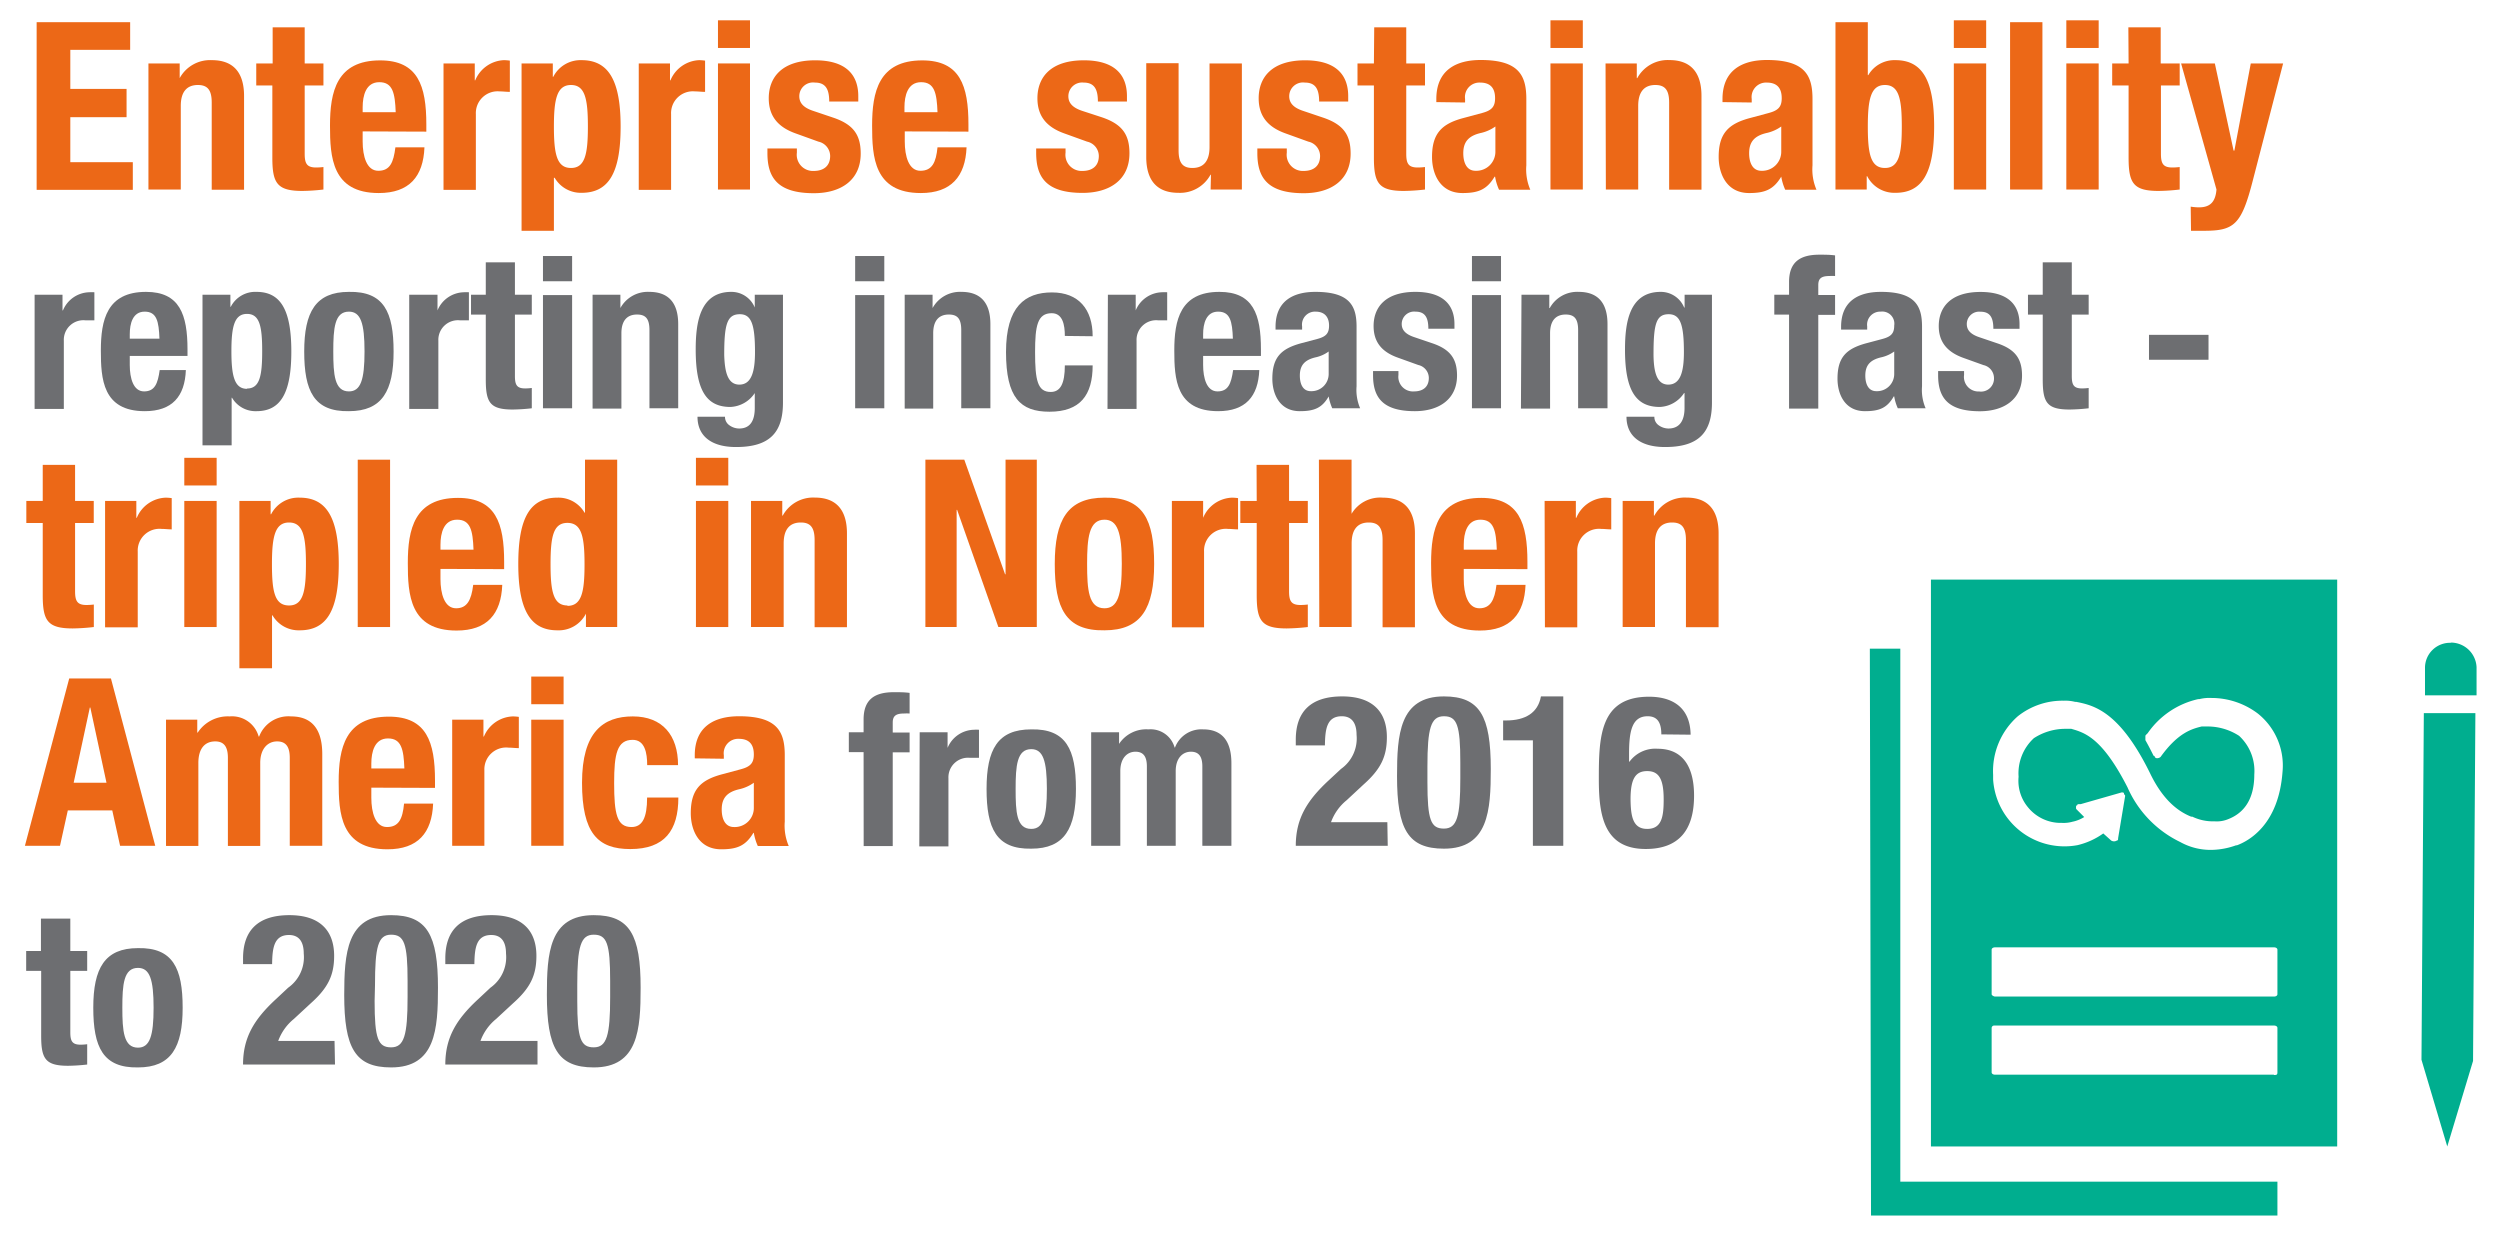 <?xml version="1.0" encoding="UTF-8"?> <svg xmlns="http://www.w3.org/2000/svg" id="Layer_1" data-name="Layer 1" viewBox="0 0 320 160"><defs><style>.cls-1{fill:#ec6817;}.cls-2{fill:#6d6e71;}.cls-3{fill:#00ae8f;}</style></defs><path class="cls-1" d="M16.66,2.84V6.38H9v5h7.2V15H9v5.76h8v3.54H4.69V2.84Z"></path><path class="cls-1" d="M19,8.12h4V10H23A4.43,4.43,0,0,1,27.13,7.7c2.58,0,4.11,1.41,4.11,4.59v12H27.1V13.13c0-1.62-.54-2.25-1.77-2.25-1.41,0-2.19.87-2.19,2.67V24.26H19Z"></path><path class="cls-1" d="M34.9,3.5H39V8.12h2.4v2.82H39v8.73c0,1.26.27,1.77,1.47,1.77a8.55,8.55,0,0,0,.93-.06v2.88a26,26,0,0,1-2.7.18c-3.24,0-3.84-1-3.84-4.26V10.94H32.8V8.12h2.1Z"></path><path class="cls-1" d="M46.42,16.82v1.29c0,1.89.51,3.75,2,3.75s1.95-1.05,2.19-3h3.72c-.15,3.75-1.95,5.85-5.85,5.85-6,0-6.24-4.62-6.24-8.64,0-4.32.84-8.34,6.42-8.34,4.83,0,5.91,3.24,5.91,8.19v.93Zm4.23-2.46c-.09-2.46-.39-3.84-2.1-3.84s-2.13,1.71-2.13,3.21v.63Z"></path><path class="cls-1" d="M56.77,8.12h4v2.16h.06A4.17,4.17,0,0,1,64.51,7.7a6.32,6.32,0,0,1,.75.06v4c-.42,0-.87-.06-1.29-.06a2.79,2.79,0,0,0-3.06,2.91v9.69H56.77Z"></path><path class="cls-1" d="M66.76,8.12h4V9.83h.06A3.91,3.91,0,0,1,74.44,7.7c3.39,0,5,2.49,5,8.49s-1.56,8.49-5,8.49A3.87,3.87,0,0,1,71,22.76H70.9v6.78H66.76ZM73.09,21.5c1.8,0,2.16-1.8,2.16-5.31s-.36-5.31-2.16-5.31-2.19,1.8-2.19,5.31S71.26,21.5,73.09,21.5Z"></path><path class="cls-1" d="M81.76,8.12h4v2.16h.06A4.17,4.17,0,0,1,89.5,7.7a6.32,6.32,0,0,1,.75.06v4c-.42,0-.87-.06-1.29-.06a2.79,2.79,0,0,0-3.06,2.91v9.69H81.76Z"></path><path class="cls-1" d="M91.9,2.6H96V6.14H91.9Zm0,5.52H96V24.26H91.9Z"></path><path class="cls-1" d="M102,19v.54a2.07,2.07,0,0,0,2.16,2.34c1.26,0,2.1-.63,2.1-1.92a1.9,1.9,0,0,0-1.5-1.83l-2.91-1.05c-2.28-.81-3.45-2.22-3.45-4.5,0-2.67,1.68-4.86,5.94-4.86,3.75,0,5.52,1.68,5.52,4.59V13h-3.72c0-1.62-.48-2.43-1.83-2.43a1.76,1.76,0,0,0-2,1.74c0,.78.42,1.44,1.8,1.89l2.49.84c2.61.87,3.57,2.19,3.57,4.62,0,3.39-2.52,5.07-6,5.07-4.65,0-5.94-2-5.94-5.13V19Z"></path><path class="cls-1" d="M115.81,16.82v1.29c0,1.89.51,3.75,2,3.75s2-1.05,2.19-3h3.72c-.15,3.75-2,5.85-5.85,5.85-6,0-6.24-4.62-6.24-8.64,0-4.32.84-8.34,6.42-8.34,4.83,0,5.91,3.24,5.91,8.19v.93ZM120,14.36c-.09-2.46-.39-3.84-2.1-3.84s-2.13,1.71-2.13,3.21v.63Z"></path><path class="cls-1" d="M136.39,19v.54a2.07,2.07,0,0,0,2.16,2.34c1.26,0,2.1-.63,2.1-1.92a1.9,1.9,0,0,0-1.5-1.83l-2.91-1.05c-2.28-.81-3.45-2.22-3.45-4.5,0-2.67,1.68-4.86,5.94-4.86,3.75,0,5.52,1.68,5.52,4.59V13h-3.72c0-1.62-.48-2.43-1.83-2.43a1.76,1.76,0,0,0-1.95,1.74c0,.78.42,1.44,1.8,1.89L141,15c2.61.87,3.57,2.19,3.57,4.62,0,3.39-2.52,5.07-6,5.07-4.65,0-5.94-2-5.94-5.13V19Z"></path><path class="cls-1" d="M155,22.37h-.06a4.43,4.43,0,0,1-4.11,2.31c-2.58,0-4.11-1.41-4.11-4.59v-12h4.14V19.25c0,1.62.54,2.25,1.77,2.25,1.41,0,2.19-.87,2.19-2.67V8.12h4.14V24.26h-4Z"></path><path class="cls-1" d="M164.71,19v.54a2.07,2.07,0,0,0,2.16,2.34c1.26,0,2.1-.63,2.1-1.92a1.9,1.9,0,0,0-1.5-1.83l-2.91-1.05c-2.28-.81-3.45-2.22-3.45-4.5,0-2.67,1.68-4.86,5.94-4.86,3.75,0,5.52,1.68,5.52,4.59V13h-3.72c0-1.62-.48-2.43-1.83-2.43a1.76,1.76,0,0,0-2,1.74c0,.78.42,1.44,1.8,1.89l2.49.84c2.61.87,3.57,2.19,3.57,4.62,0,3.39-2.52,5.07-6,5.07-4.65,0-5.94-2-5.94-5.13V19Z"></path><path class="cls-1" d="M175.9,3.5H180V8.12h2.4v2.82H180v8.73c0,1.26.27,1.77,1.47,1.77a8.55,8.55,0,0,0,.93-.06v2.88a26,26,0,0,1-2.7.18c-3.24,0-3.84-1-3.84-4.26V10.94h-2.1V8.12h2.1Z"></path><path class="cls-1" d="M183.85,13.07v-.39c0-3.72,2.55-5,5.67-5,4.92,0,5.85,2,5.85,5v8.49a6.59,6.59,0,0,0,.51,3.12h-4a6.78,6.78,0,0,1-.51-1.68h-.06c-1,1.68-2.13,2.1-4.11,2.1-2.88,0-3.9-2.46-3.9-4.62,0-3,1.23-4.26,4.08-5l2.34-.63c1.23-.33,1.65-.81,1.65-1.89,0-1.23-.54-2-1.92-2a1.85,1.85,0,0,0-1.92,2.1v.45Zm7.56,3.12a5.12,5.12,0,0,1-1.77.81c-1.68.36-2.34,1.17-2.34,2.61,0,1.23.45,2.25,1.56,2.25a2.44,2.44,0,0,0,2.55-2.49Z"></path><path class="cls-1" d="M198.46,2.6h4.14V6.14h-4.14Zm0,5.52h4.14V24.26h-4.14Z"></path><path class="cls-1" d="M205.51,8.12h4V10h.06a4.43,4.43,0,0,1,4.11-2.31c2.58,0,4.11,1.41,4.11,4.59v12h-4.14V13.13c0-1.62-.54-2.25-1.77-2.25-1.41,0-2.19.87-2.19,2.67V24.26h-4.14Z"></path><path class="cls-1" d="M220.48,13.07v-.39c0-3.72,2.55-5,5.67-5,4.92,0,5.85,2,5.85,5v8.49a6.59,6.59,0,0,0,.51,3.12h-4a6.78,6.78,0,0,1-.51-1.68H228c-1,1.68-2.13,2.1-4.11,2.1-2.88,0-3.9-2.46-3.9-4.62,0-3,1.23-4.26,4.08-5l2.34-.63c1.23-.33,1.65-.81,1.65-1.89,0-1.23-.54-2-1.92-2a1.85,1.85,0,0,0-1.92,2.1v.45ZM228,16.19a5.12,5.12,0,0,1-1.77.81c-1.68.36-2.34,1.17-2.34,2.61,0,1.23.45,2.25,1.56,2.25A2.44,2.44,0,0,0,228,19.37Z"></path><path class="cls-1" d="M234.94,2.84h4.14V9.62h.06a3.87,3.87,0,0,1,3.48-1.92c3.39,0,4.95,2.49,4.95,8.49s-1.56,8.49-4.95,8.49A3.91,3.91,0,0,1,239,22.55h-.06v1.71h-4Zm6.33,18.66c1.8,0,2.16-1.8,2.16-5.31s-.36-5.31-2.16-5.31-2.19,1.8-2.19,5.31S239.44,21.5,241.27,21.5Z"></path><path class="cls-1" d="M250.09,2.6h4.14V6.14h-4.14Zm0,5.52h4.14V24.26h-4.14Z"></path><path class="cls-1" d="M257.29,2.84h4.14V24.26h-4.14Z"></path><path class="cls-1" d="M264.49,2.6h4.14V6.14h-4.14Zm0,5.52h4.14V24.26h-4.14Z"></path><path class="cls-1" d="M272.43,3.5h4.14V8.12H279v2.82h-2.4v8.73c0,1.26.27,1.77,1.47,1.77a8.55,8.55,0,0,0,.93-.06v2.88a26,26,0,0,1-2.7.18c-3.24,0-3.84-1-3.84-4.26V10.94h-2.1V8.12h2.1Z"></path><path class="cls-1" d="M280.41,26.45a6.56,6.56,0,0,0,1.08.09c1.53,0,2.1-.84,2.22-2.28L279.18,8.12h4.32l2.4,11.16H286l2.1-11.16h4.14l-3.9,15.06c-1.44,5.58-2.37,6.36-6.21,6.36h-1.68Z"></path><path class="cls-2" d="M4.43,37.73H8v2h.06a3.74,3.74,0,0,1,3.35-2.32,5.16,5.16,0,0,1,.67,0V41c-.38,0-.78,0-1.16,0a2.51,2.51,0,0,0-2.75,2.62v8.72H4.43Z"></path><path class="cls-2" d="M16.61,45.56v1.16c0,1.7.46,3.38,1.83,3.38s1.76-1,2-2.73h3.35c-.13,3.37-1.75,5.26-5.26,5.26-5.4,0-5.62-4.15-5.62-7.77,0-3.89.76-7.5,5.78-7.5C23,37.36,24,40.27,24,44.73v.83Zm3.8-2.21c-.08-2.22-.35-3.46-1.89-3.46s-1.91,1.54-1.91,2.89v.57Z"></path><path class="cls-2" d="M25.92,37.73h3.57v1.54h.05a3.52,3.52,0,0,1,3.29-1.91c3.05,0,4.46,2.24,4.46,7.63s-1.41,7.64-4.46,7.64a3.48,3.48,0,0,1-3.13-1.72h-.05V57H25.92Zm5.7,12c1.62,0,1.94-1.62,1.94-4.78s-.32-4.77-1.94-4.77-2,1.62-2,4.77S30,49.77,31.62,49.77Z"></path><path class="cls-2" d="M44.66,37.36c4.48-.09,5.72,2.59,5.72,7.63s-1.46,7.64-5.72,7.64c-4.48.08-5.72-2.59-5.72-7.64S40.4,37.36,44.66,37.36Zm0,12.74c1.51,0,2-1.49,2-5.11s-.49-5.1-2-5.1c-1.84,0-2,2.14-2,5.1S42.82,50.1,44.66,50.1Z"></path><path class="cls-2" d="M52.38,37.73H56v2h0a3.75,3.75,0,0,1,3.35-2.32,5,5,0,0,1,.67,0V41c-.38,0-.78,0-1.16,0a2.51,2.51,0,0,0-2.75,2.62v8.72H52.38Z"></path><path class="cls-2" d="M62.18,33.58h3.73v4.15h2.16v2.54H65.91v7.86c0,1.13.24,1.59,1.32,1.59a6.9,6.9,0,0,0,.84-.06v2.6a23.8,23.8,0,0,1-2.43.16c-2.92,0-3.46-.89-3.46-3.84V40.27H60.29V37.73h1.89Z"></path><path class="cls-2" d="M69.5,32.77h3.73V36H69.5Zm0,5h3.73V52.26H69.5Z"></path><path class="cls-2" d="M75.85,37.73h3.56v1.7h0a4,4,0,0,1,3.7-2.07c2.32,0,3.7,1.26,3.7,4.13V52.26H83.13v-10c0-1.46-.48-2-1.59-2-1.27,0-2,.78-2,2.4v9.64H75.85Z"></path><path class="cls-2" d="M100.22,37.73v13.8c0,3.83-1.7,5.69-6,5.69-3.16,0-4.94-1.4-4.94-3.88H92.8a1.29,1.29,0,0,0,.57,1.1,2.14,2.14,0,0,0,1.24.41c1.51,0,2-1.14,2-2.62V50.31h0a3.93,3.93,0,0,1-3.11,1.78c-3,0-4.45-2-4.45-7.34,0-3.4.51-7.39,4.56-7.39a3.23,3.23,0,0,1,3,2h0V37.73Zm-5.58,11.5c1.56,0,2-1.7,2-4.15,0-3.54-.46-4.86-1.94-4.86-1.65,0-2,1.32-2,5.23C92.77,47.45,93.07,49.23,94.64,49.23Z"></path><path class="cls-2" d="M109.46,32.77h3.73V36h-3.73Zm0,5h3.73V52.26h-3.73Z"></path><path class="cls-2" d="M115.8,37.73h3.57v1.7h0a4,4,0,0,1,3.7-2.07c2.32,0,3.7,1.26,3.7,4.13V52.26h-3.73v-10c0-1.46-.48-2-1.59-2-1.27,0-2,.78-2,2.4v9.64H115.8Z"></path><path class="cls-2" d="M136.3,43c0-1.4-.27-2.91-1.68-2.91-1.83,0-2.13,1.61-2.13,5,0,3.59.32,5.08,2,5.08,1.24,0,1.81-1.06,1.81-3.4h3.56c0,3.8-1.59,5.93-5.53,5.93-3.73,0-5.56-1.8-5.56-7.64s2.45-7.63,5.88-7.63,5.21,2.18,5.21,5.61Z"></path><path class="cls-2" d="M141.81,37.73h3.56v2h0a3.75,3.75,0,0,1,3.35-2.32,5.19,5.19,0,0,1,.68,0V41c-.38,0-.79,0-1.17,0a2.51,2.51,0,0,0-2.75,2.62v8.72h-3.72Z"></path><path class="cls-2" d="M154,45.56v1.16c0,1.7.46,3.38,1.84,3.38s1.75-1,2-2.73h3.35c-.14,3.37-1.76,5.26-5.27,5.26-5.4,0-5.61-4.15-5.61-7.77,0-3.89.75-7.5,5.77-7.5,4.35,0,5.32,2.91,5.32,7.37v.83Zm3.81-2.21c-.08-2.22-.35-3.46-1.89-3.46S154,41.43,154,42.78v.57Z"></path><path class="cls-2" d="M163.27,42.19v-.35c0-3.35,2.3-4.48,5.1-4.48,4.43,0,5.27,1.83,5.27,4.45v7.64a5.92,5.92,0,0,0,.46,2.81h-3.57a6.34,6.34,0,0,1-.46-1.52h0c-.86,1.52-1.92,1.89-3.7,1.89-2.59,0-3.51-2.21-3.51-4.15,0-2.73,1.11-3.84,3.67-4.54l2.11-.56c1.11-.3,1.48-.73,1.48-1.71s-.48-1.78-1.72-1.78a1.66,1.66,0,0,0-1.73,1.89v.41Zm6.8,2.8a4.39,4.39,0,0,1-1.59.73c-1.51.33-2.1,1.06-2.1,2.35,0,1.11.4,2,1.4,2a2.2,2.2,0,0,0,2.29-2.24Z"></path><path class="cls-2" d="M179,47.5V48A1.87,1.87,0,0,0,181,50.1c1.14,0,1.89-.57,1.89-1.73a1.71,1.71,0,0,0-1.35-1.65l-2.61-.94c-2.06-.73-3.11-2-3.11-4.05,0-2.4,1.51-4.37,5.35-4.37,3.37,0,5,1.51,5,4.13v.59h-3.34c0-1.46-.44-2.19-1.65-2.19a1.59,1.59,0,0,0-1.76,1.57c0,.7.38,1.29,1.62,1.7l2.24.76c2.35.78,3.22,2,3.22,4.15,0,3-2.27,4.56-5.4,4.56-4.19,0-5.35-1.83-5.35-4.61V47.5Z"></path><path class="cls-2" d="M188.41,32.77h3.72V36h-3.72Zm0,5h3.72V52.26h-3.72Z"></path><path class="cls-2" d="M194.75,37.73h3.56v1.7h.06a4,4,0,0,1,3.7-2.07c2.32,0,3.69,1.26,3.69,4.13V52.26H202v-10c0-1.46-.49-2-1.59-2-1.27,0-2,.78-2,2.4v9.64h-3.73Z"></path><path class="cls-2" d="M219.13,37.73v13.8c0,3.83-1.7,5.69-6,5.69-3.16,0-4.94-1.4-4.94-3.88h3.57a1.28,1.28,0,0,0,.56,1.1,2.17,2.17,0,0,0,1.24.41c1.52,0,2.06-1.14,2.06-2.62V50.31h-.06a3.9,3.9,0,0,1-3.1,1.78c-3,0-4.46-2-4.46-7.34,0-3.4.52-7.39,4.57-7.39a3.23,3.23,0,0,1,3,2h.06V37.73Zm-5.59,11.5c1.57,0,2-1.7,2-4.15,0-3.54-.46-4.86-1.95-4.86-1.64,0-1.94,1.32-1.94,5.23C211.68,47.45,212,49.23,213.54,49.23Z"></path><path class="cls-2" d="M229,40.27h-1.89V37.73H229V36.09c0-2.62,1.49-3.49,3.89-3.49.67,0,1.32,0,2,.09v2.64a5.78,5.78,0,0,0-.72,0c-1.06,0-1.43.33-1.43,1.16v1.27h2.15v2.54h-2.15v12H229Z"></path><path class="cls-2" d="M235.66,42.19v-.35c0-3.35,2.29-4.48,5.1-4.48,4.42,0,5.26,1.83,5.26,4.45v7.64a5.92,5.92,0,0,0,.46,2.81h-3.56a5.92,5.92,0,0,1-.46-1.52h-.06c-.86,1.52-1.91,1.89-3.69,1.89-2.59,0-3.51-2.21-3.51-4.15,0-2.73,1.1-3.84,3.67-4.54l2.1-.56c1.11-.3,1.49-.73,1.49-1.71a1.55,1.55,0,0,0-1.73-1.78A1.67,1.67,0,0,0,239,41.78v.41Zm6.8,2.8a4.47,4.47,0,0,1-1.59.73c-1.52.33-2.11,1.06-2.11,2.35,0,1.11.41,2,1.4,2a2.2,2.2,0,0,0,2.3-2.24Z"></path><path class="cls-2" d="M251.4,47.5V48a1.86,1.86,0,0,0,1.94,2.11,1.66,1.66,0,0,0,1.89-1.73,1.71,1.71,0,0,0-1.35-1.65l-2.62-.94c-2-.73-3.1-2-3.1-4.05,0-2.4,1.51-4.37,5.34-4.37,3.38,0,5,1.51,5,4.13v.59h-3.35c0-1.46-.43-2.19-1.65-2.19a1.58,1.58,0,0,0-1.75,1.57c0,.7.38,1.29,1.62,1.7l2.24.76c2.35.78,3.21,2,3.21,4.15,0,3-2.27,4.56-5.4,4.56-4.18,0-5.34-1.83-5.34-4.61V47.5Z"></path><path class="cls-2" d="M261.47,33.58h3.72v4.15h2.16v2.54h-2.16v7.86c0,1.13.24,1.59,1.32,1.59a6.9,6.9,0,0,0,.84-.06v2.6a23.61,23.61,0,0,1-2.43.16c-2.91,0-3.45-.89-3.45-3.84V40.27h-1.89V37.73h1.89Z"></path><path class="cls-2" d="M282.69,42.86v3.19h-7.62V42.86Z"></path><path class="cls-1" d="M5.47,59.5H9.61v4.62H12v2.82H9.61v8.73c0,1.26.27,1.77,1.47,1.77a8.55,8.55,0,0,0,.93-.06v2.88a26,26,0,0,1-2.7.18c-3.24,0-3.84-1-3.84-4.26V66.94H3.37V64.12h2.1Z"></path><path class="cls-1" d="M13.45,64.12h4v2.16h.06a4.17,4.17,0,0,1,3.72-2.58,6.32,6.32,0,0,1,.75.06v4c-.42,0-.87-.06-1.29-.06a2.79,2.79,0,0,0-3.06,2.91v9.69H13.45Z"></path><path class="cls-1" d="M23.59,58.6h4.14v3.54H23.59Zm0,5.52h4.14V80.26H23.59Z"></path><path class="cls-1" d="M30.64,64.12h4v1.71h.06a3.91,3.91,0,0,1,3.66-2.13c3.39,0,5,2.49,5,8.49s-1.56,8.49-5,8.49a3.87,3.87,0,0,1-3.48-1.92h-.06v6.78H30.64ZM37,77.5c1.8,0,2.16-1.8,2.16-5.31s-.36-5.31-2.16-5.31-2.19,1.8-2.19,5.31S35.14,77.5,37,77.5Z"></path><path class="cls-1" d="M45.79,58.84h4.14V80.26H45.79Z"></path><path class="cls-1" d="M56.38,72.82v1.29c0,1.89.51,3.75,2,3.75,1.38,0,1.95-1,2.19-3h3.72c-.15,3.75-1.95,5.85-5.85,5.85-6,0-6.24-4.62-6.24-8.64,0-4.32.84-8.34,6.42-8.34,4.83,0,5.91,3.24,5.91,8.19v.93Zm4.23-2.46c-.09-2.46-.39-3.84-2.1-3.84s-2.13,1.71-2.13,3.21v.63Z"></path><path class="cls-1" d="M75,78.55H75a3.91,3.91,0,0,1-3.66,2.13c-3.39,0-5-2.49-5-8.49s1.56-8.49,5-8.49a3.87,3.87,0,0,1,3.48,1.92h.06V58.84H79V80.26H75Zm-2.37-1c1.83,0,2.19-1.8,2.19-5.31s-.36-5.31-2.19-5.31-2.16,1.8-2.16,5.31S70.84,77.5,72.64,77.5Z"></path><path class="cls-1" d="M89.08,58.6h4.14v3.54H89.08Zm0,5.52h4.14V80.26H89.08Z"></path><path class="cls-1" d="M96.13,64.12h4V66h.06a4.43,4.43,0,0,1,4.11-2.31c2.58,0,4.11,1.41,4.11,4.59v12h-4.14V69.13c0-1.62-.54-2.25-1.77-2.25-1.41,0-2.19.87-2.19,2.67V80.26H96.13Z"></path><path class="cls-1" d="M123.43,58.84l5.22,14.67h.06V58.84h4V80.26h-4.92l-5.28-15h-.06v15h-4V58.84Z"></path><path class="cls-1" d="M141.37,63.7c5-.09,6.36,2.88,6.36,8.49s-1.62,8.49-6.36,8.49c-5,.09-6.36-2.88-6.36-8.49S136.63,63.7,141.37,63.7Zm0,14.16c1.68,0,2.22-1.65,2.22-5.67s-.54-5.67-2.22-5.67c-2,0-2.22,2.37-2.22,5.67S139.33,77.86,141.37,77.86Z"></path><path class="cls-1" d="M150,64.12h4v2.16H154a4.17,4.17,0,0,1,3.72-2.58,6.32,6.32,0,0,1,.75.06v4c-.42,0-.87-.06-1.29-.06a2.79,2.79,0,0,0-3.06,2.91v9.69H150Z"></path><path class="cls-1" d="M160.84,59.5H165v4.62h2.4v2.82H165v8.73c0,1.26.27,1.77,1.47,1.77a8.55,8.55,0,0,0,.93-.06v2.88a26,26,0,0,1-2.7.18c-3.24,0-3.84-1-3.84-4.26V66.94h-2.1V64.12h2.1Z"></path><path class="cls-1" d="M168.82,58.84H173v6.93H173A4.25,4.25,0,0,1,177,63.7c2.58,0,4.11,1.41,4.11,4.59v12h-4.14V69.13c0-1.62-.54-2.25-1.77-2.25-1.41,0-2.19.87-2.19,2.67V80.26h-4.14Z"></path><path class="cls-1" d="M187.36,72.82v1.29c0,1.89.51,3.75,2,3.75,1.38,0,1.95-1,2.19-3h3.72c-.15,3.75-1.95,5.85-5.85,5.85-6,0-6.24-4.62-6.24-8.64,0-4.32.84-8.34,6.42-8.34,4.83,0,5.91,3.24,5.91,8.19v.93Zm4.23-2.46c-.09-2.46-.39-3.84-2.1-3.84s-2.13,1.71-2.13,3.21v.63Z"></path><path class="cls-1" d="M197.71,64.12h4v2.16h.06a4.17,4.17,0,0,1,3.72-2.58,6.32,6.32,0,0,1,.75.06v4c-.42,0-.87-.06-1.29-.06a2.79,2.79,0,0,0-3.06,2.91v9.69h-4.14Z"></path><path class="cls-1" d="M207.7,64.12h4V66h.06a4.43,4.43,0,0,1,4.11-2.31c2.58,0,4.11,1.41,4.11,4.59v12H215.8V69.13c0-1.62-.54-2.25-1.77-2.25-1.41,0-2.19.87-2.19,2.67V80.26H207.7Z"></path><path class="cls-1" d="M8.86,86.84H14.2l5.67,21.42h-4.5l-1-4.53H8.68l-1,4.53H3.19Zm.57,13.35h4.2l-2.07-9.63H11.5Z"></path><path class="cls-1" d="M21.25,92.12h4v1.65h.06a4.6,4.6,0,0,1,4.08-2.07,3.54,3.54,0,0,1,3.72,2.58h.06a4,4,0,0,1,4.08-2.58c2.73,0,4,1.71,4,4.83v11.73H37.09V97c0-1.35-.45-2.1-1.62-2.1s-2.16.9-2.16,2.76v10.62H29.17V97c0-1.35-.45-2.1-1.62-2.1-1.32,0-2.16.9-2.16,2.76v10.62H21.25Z"></path><path class="cls-1" d="M47.53,100.82v1.29c0,1.89.51,3.75,2,3.75s2-1,2.19-3h3.72c-.15,3.75-1.95,5.85-5.85,5.85-6,0-6.24-4.62-6.24-8.64,0-4.32.84-8.34,6.42-8.34,4.83,0,5.91,3.24,5.91,8.19v.93Zm4.23-2.46c-.09-2.46-.39-3.84-2.1-3.84s-2.13,1.71-2.13,3.21v.63Z"></path><path class="cls-1" d="M57.88,92.12h4v2.16h.06a4.17,4.17,0,0,1,3.72-2.58,6.32,6.32,0,0,1,.75.06v4c-.42,0-.87-.06-1.29-.06A2.79,2.79,0,0,0,62,98.57v9.69H57.88Z"></path><path class="cls-1" d="M68,86.6h4.14v3.54H68Zm0,5.52h4.14v16.14H68Z"></path><path class="cls-1" d="M82.84,97.94c0-1.56-.3-3.24-1.86-3.24-2,0-2.37,1.8-2.37,5.52,0,4,.36,5.64,2.22,5.64,1.38,0,2-1.17,2-3.78h4c0,4.23-1.77,6.6-6.15,6.6-4.14,0-6.18-2-6.18-8.49S77.2,91.7,81,91.7s5.79,2.43,5.79,6.24Z"></path><path class="cls-1" d="M88.93,97.07v-.39c0-3.72,2.55-5,5.67-5,4.92,0,5.85,2,5.85,5v8.49a6.59,6.59,0,0,0,.51,3.12H97a6.78,6.78,0,0,1-.51-1.68h-.06c-1,1.68-2.13,2.1-4.11,2.1-2.88,0-3.9-2.46-3.9-4.62,0-3,1.23-4.26,4.08-5l2.34-.63c1.23-.33,1.65-.81,1.65-1.89,0-1.23-.54-2-1.92-2a1.85,1.85,0,0,0-1.92,2.1v.45Zm7.56,3.12a5.12,5.12,0,0,1-1.77.81c-1.68.36-2.34,1.17-2.34,2.61,0,1.23.45,2.25,1.56,2.25a2.44,2.44,0,0,0,2.55-2.49Z"></path><path class="cls-2" d="M110.54,96.27h-1.89V93.73h1.89V92.09c0-2.62,1.48-3.49,3.89-3.49.67,0,1.32,0,2,.09v2.64a5.78,5.78,0,0,0-.72,0c-1.06,0-1.44.33-1.44,1.16v1.27h2.16v2.54h-2.16v12h-3.72Z"></path><path class="cls-2" d="M117.72,93.73h3.57v2h0a3.74,3.74,0,0,1,3.35-2.32,5,5,0,0,1,.67,0V97c-.38,0-.78,0-1.16,0a2.51,2.51,0,0,0-2.75,2.62v8.72h-3.73Z"></path><path class="cls-2" d="M132,93.36c4.48-.09,5.72,2.59,5.72,7.63s-1.46,7.64-5.72,7.64c-4.48.08-5.72-2.59-5.72-7.64S127.69,93.36,132,93.36Zm0,12.74c1.51,0,2-1.49,2-5.11s-.49-5.1-2-5.1c-1.84,0-2,2.14-2,5.1S130.11,106.1,132,106.1Z"></path><path class="cls-2" d="M139.67,93.73h3.57v1.49h0A4.16,4.16,0,0,1,147,93.36a3.19,3.19,0,0,1,3.35,2.32h.05A3.61,3.61,0,0,1,154,93.36c2.46,0,3.62,1.53,3.62,4.34v10.56h-3.72V98.11c0-1.22-.41-1.89-1.46-1.89s-1.95.81-1.95,2.48v9.56H146.8V98.11c0-1.22-.41-1.89-1.46-1.89s-1.94.81-1.94,2.48v9.56h-3.73Z"></path><path class="cls-2" d="M177.63,108.26H165.86c0-3.41,1.38-5.75,4.21-8.37l1.57-1.46a4.78,4.78,0,0,0,2-4.37c0-1.6-.68-2.38-1.89-2.38-1.95,0-2.13,1.7-2.16,3.73h-3.73v-.73c0-3.54,1.87-5.54,5.94-5.54,3.83,0,5.72,1.92,5.72,5.21,0,2.49-.78,4.11-3,6.08l-2.15,2a6.45,6.45,0,0,0-2,2.81h7.21Z"></path><path class="cls-2" d="M184.82,89.14c4.61,0,6,2.52,6,9.29,0,5.32-.3,10.2-6,10.2-4.62,0-6-2.51-6-9.28C178.82,94.06,179.12,89.14,184.82,89.14Zm-2.11,11c0,4.81.43,5.92,2.11,5.92s2.1-1.52,2.1-6.43V97.59c0-4.8-.43-5.91-2.1-5.91s-2.11,1.51-2.11,6.43Z"></path><path class="cls-2" d="M196.21,108.26V94.76H192.4V92.22h.35c2.54,0,4.11-1,4.49-3.08h2.86v19.12Z"></path><path class="cls-2" d="M212.65,94c0-1.45-.46-2.32-1.75-2.32-2.05,0-2.38,2-2.38,4.86v.95h.06a4.09,4.09,0,0,1,3.59-1.65c3.4,0,4.67,2.54,4.67,6,0,4.38-1.92,6.83-6.19,6.83-5.34,0-6-4.26-6-8.93,0-5.4.11-10.56,6.43-10.56,2.75,0,5.26,1.17,5.32,4.86Zm-1.81,12.1c1.89,0,2.11-1.62,2.11-3.78,0-2.59-.6-3.62-2.11-3.62s-2.13,1-2.13,3.62C208.74,104.5,209,106.1,210.84,106.1Z"></path><path class="cls-2" d="M5.24,117.58H9v4.15h2.16v2.54H9v7.86c0,1.13.24,1.59,1.32,1.59a7.05,7.05,0,0,0,.84-.06v2.6a23.8,23.8,0,0,1-2.43.16c-2.92,0-3.46-.89-3.46-3.84v-8.31H3.35v-2.54H5.24Z"></path><path class="cls-2" d="M17.66,121.36c4.48-.09,5.72,2.59,5.72,7.63s-1.46,7.64-5.72,7.64c-4.48.08-5.72-2.59-5.72-7.64S13.4,121.36,17.66,121.36Zm0,12.74c1.51,0,2-1.49,2-5.11s-.49-5.1-2-5.1c-1.84,0-2,2.14-2,5.1S15.82,134.1,17.66,134.1Z"></path><path class="cls-2" d="M42.88,136.26H31.11c0-3.41,1.37-5.75,4.21-8.37l1.56-1.46a4.78,4.78,0,0,0,2-4.37c0-1.6-.67-2.38-1.89-2.38-1.94,0-2.13,1.7-2.16,3.73H31.11v-.73c0-3.54,1.86-5.54,5.94-5.54,3.83,0,5.72,1.92,5.72,5.21,0,2.49-.79,4.11-3,6.08l-2.16,2a6.5,6.5,0,0,0-2,2.81h7.21Z"></path><path class="cls-2" d="M50.06,117.14c4.61,0,6,2.52,6,9.29,0,5.32-.3,10.2-6,10.2-4.62,0-6-2.51-6-9.28C44.07,122.06,44.36,117.14,50.06,117.14Zm-2.11,11c0,4.81.44,5.92,2.11,5.92s2.11-1.52,2.11-6.43v-2.08c0-4.8-.44-5.91-2.11-5.91S48,121.19,48,126.11Z"></path><path class="cls-2" d="M68.8,136.26H57c0-3.41,1.37-5.75,4.21-8.37l1.56-1.46a4.78,4.78,0,0,0,2-4.37c0-1.6-.67-2.38-1.89-2.38-1.94,0-2.13,1.7-2.16,3.73H57v-.73c0-3.54,1.86-5.54,5.93-5.54,3.84,0,5.73,1.92,5.73,5.21,0,2.49-.78,4.11-3,6.08l-2.16,2a6.5,6.5,0,0,0-2,2.81H68.8Z"></path><path class="cls-2" d="M76,117.14c4.61,0,6,2.52,6,9.29,0,5.32-.3,10.2-6,10.2-4.62,0-6-2.51-6-9.28C70,122.06,70.28,117.14,76,117.14Zm-2.11,11c0,4.81.44,5.92,2.11,5.92s2.1-1.52,2.1-6.43v-2.08c0-4.8-.43-5.91-2.1-5.91s-2.11,1.51-2.11,6.43Z"></path><path class="cls-3" d="M313.7,82.28a3.2,3.2,0,0,0-3.3,3.15V89H317v-3.6a3.3,3.3,0,0,0-3.3-3.15Z"></path><polygon class="cls-3" points="315.2 91.28 314.3 91.28 312.65 91.28 311.9 91.28 311.15 91.28 310.25 91.28 309.95 135.65 310.85 135.65 309.95 135.65 313.25 146.75 316.55 135.8 316.85 91.28 316.1 91.28 315.2 91.28"></polygon><polygon class="cls-3" points="243.24 151.25 243.24 83.03 239.34 83.03 239.49 155.59 291.51 155.59 291.51 151.25 243.24 151.25"></polygon><path class="cls-3" d="M299.16,74.19h-52v72.56h52Zm-44.23,47.37c0-.15.15-.3.45-.3h35.68c.3,0,.45.15.45.3v5.7c0,.15-.15.3-.45.3H255.38c-.15,0-.45-.15-.45-.3Zm36.13,16H255.38c-.3,0-.45-.15-.45-.3v-5.69a.32.32,0,0,1,.3-.3h35.83c.3,0,.45.15.45.3v5.69C291.51,137.6,291.36,137.6,291.06,137.6Zm-4.79-29.38a9.7,9.7,0,0,1-3,.6,8,8,0,0,1-4.2-1,14,14,0,0,1-6.75-7c-3.29-6.44-5.54-7-7.19-7.49h-.9a7.43,7.43,0,0,0-3.9,1.2,6.12,6.12,0,0,0-1.95,4.94,5.29,5.29,0,0,0,1.2,3.9h0a5.4,5.4,0,0,0,4.35,2,4.15,4.15,0,0,0,1.35-.15,4.49,4.49,0,0,0,1.5-.6l-.9-.9c-.15-.15-.15-.15-.15-.3s0-.3.15-.3c0-.15.15-.15.3-.15h.15l5.24-1.5c.15,0,.3,0,.3.15s.15.15.15.3h0l-.9,5.4c0,.15,0,.3-.15.3a.68.68,0,0,1-.75,0l-1-.9a9.37,9.37,0,0,1-3.3,1.5,9.15,9.15,0,0,1-10.8-8.4v-.6a9.35,9.35,0,0,1,3.15-7.49,9.17,9.17,0,0,1,5.85-2,5.1,5.1,0,0,1,1.5.15h.15c2.25.45,5.54,1.2,9.44,9.14,1.8,3.75,3.9,5,5.25,5.55h.15a6.09,6.09,0,0,0,2.85.6,3.81,3.81,0,0,0,1.8-.3c1.5-.6,3.29-2,3.29-5.7a6.11,6.11,0,0,0-1.94-4.94,7.43,7.43,0,0,0-3.9-1.2h-.9c-1.2.3-3,.75-5.25,3.89h0c-.15.15-.6.3-.75,0a.14.14,0,0,0-.15-.14c-.3-.6-.6-1.2-1.05-2v-.45c0-.15,0-.15.15-.3l.15-.15a10.69,10.69,0,0,1,6.45-4.35h.15a5.1,5.1,0,0,1,1.5-.15,9.84,9.84,0,0,1,6,2,8.51,8.51,0,0,1,3.15,7.49C291.66,105.52,287.92,107.62,286.27,108.22Z"></path></svg> 